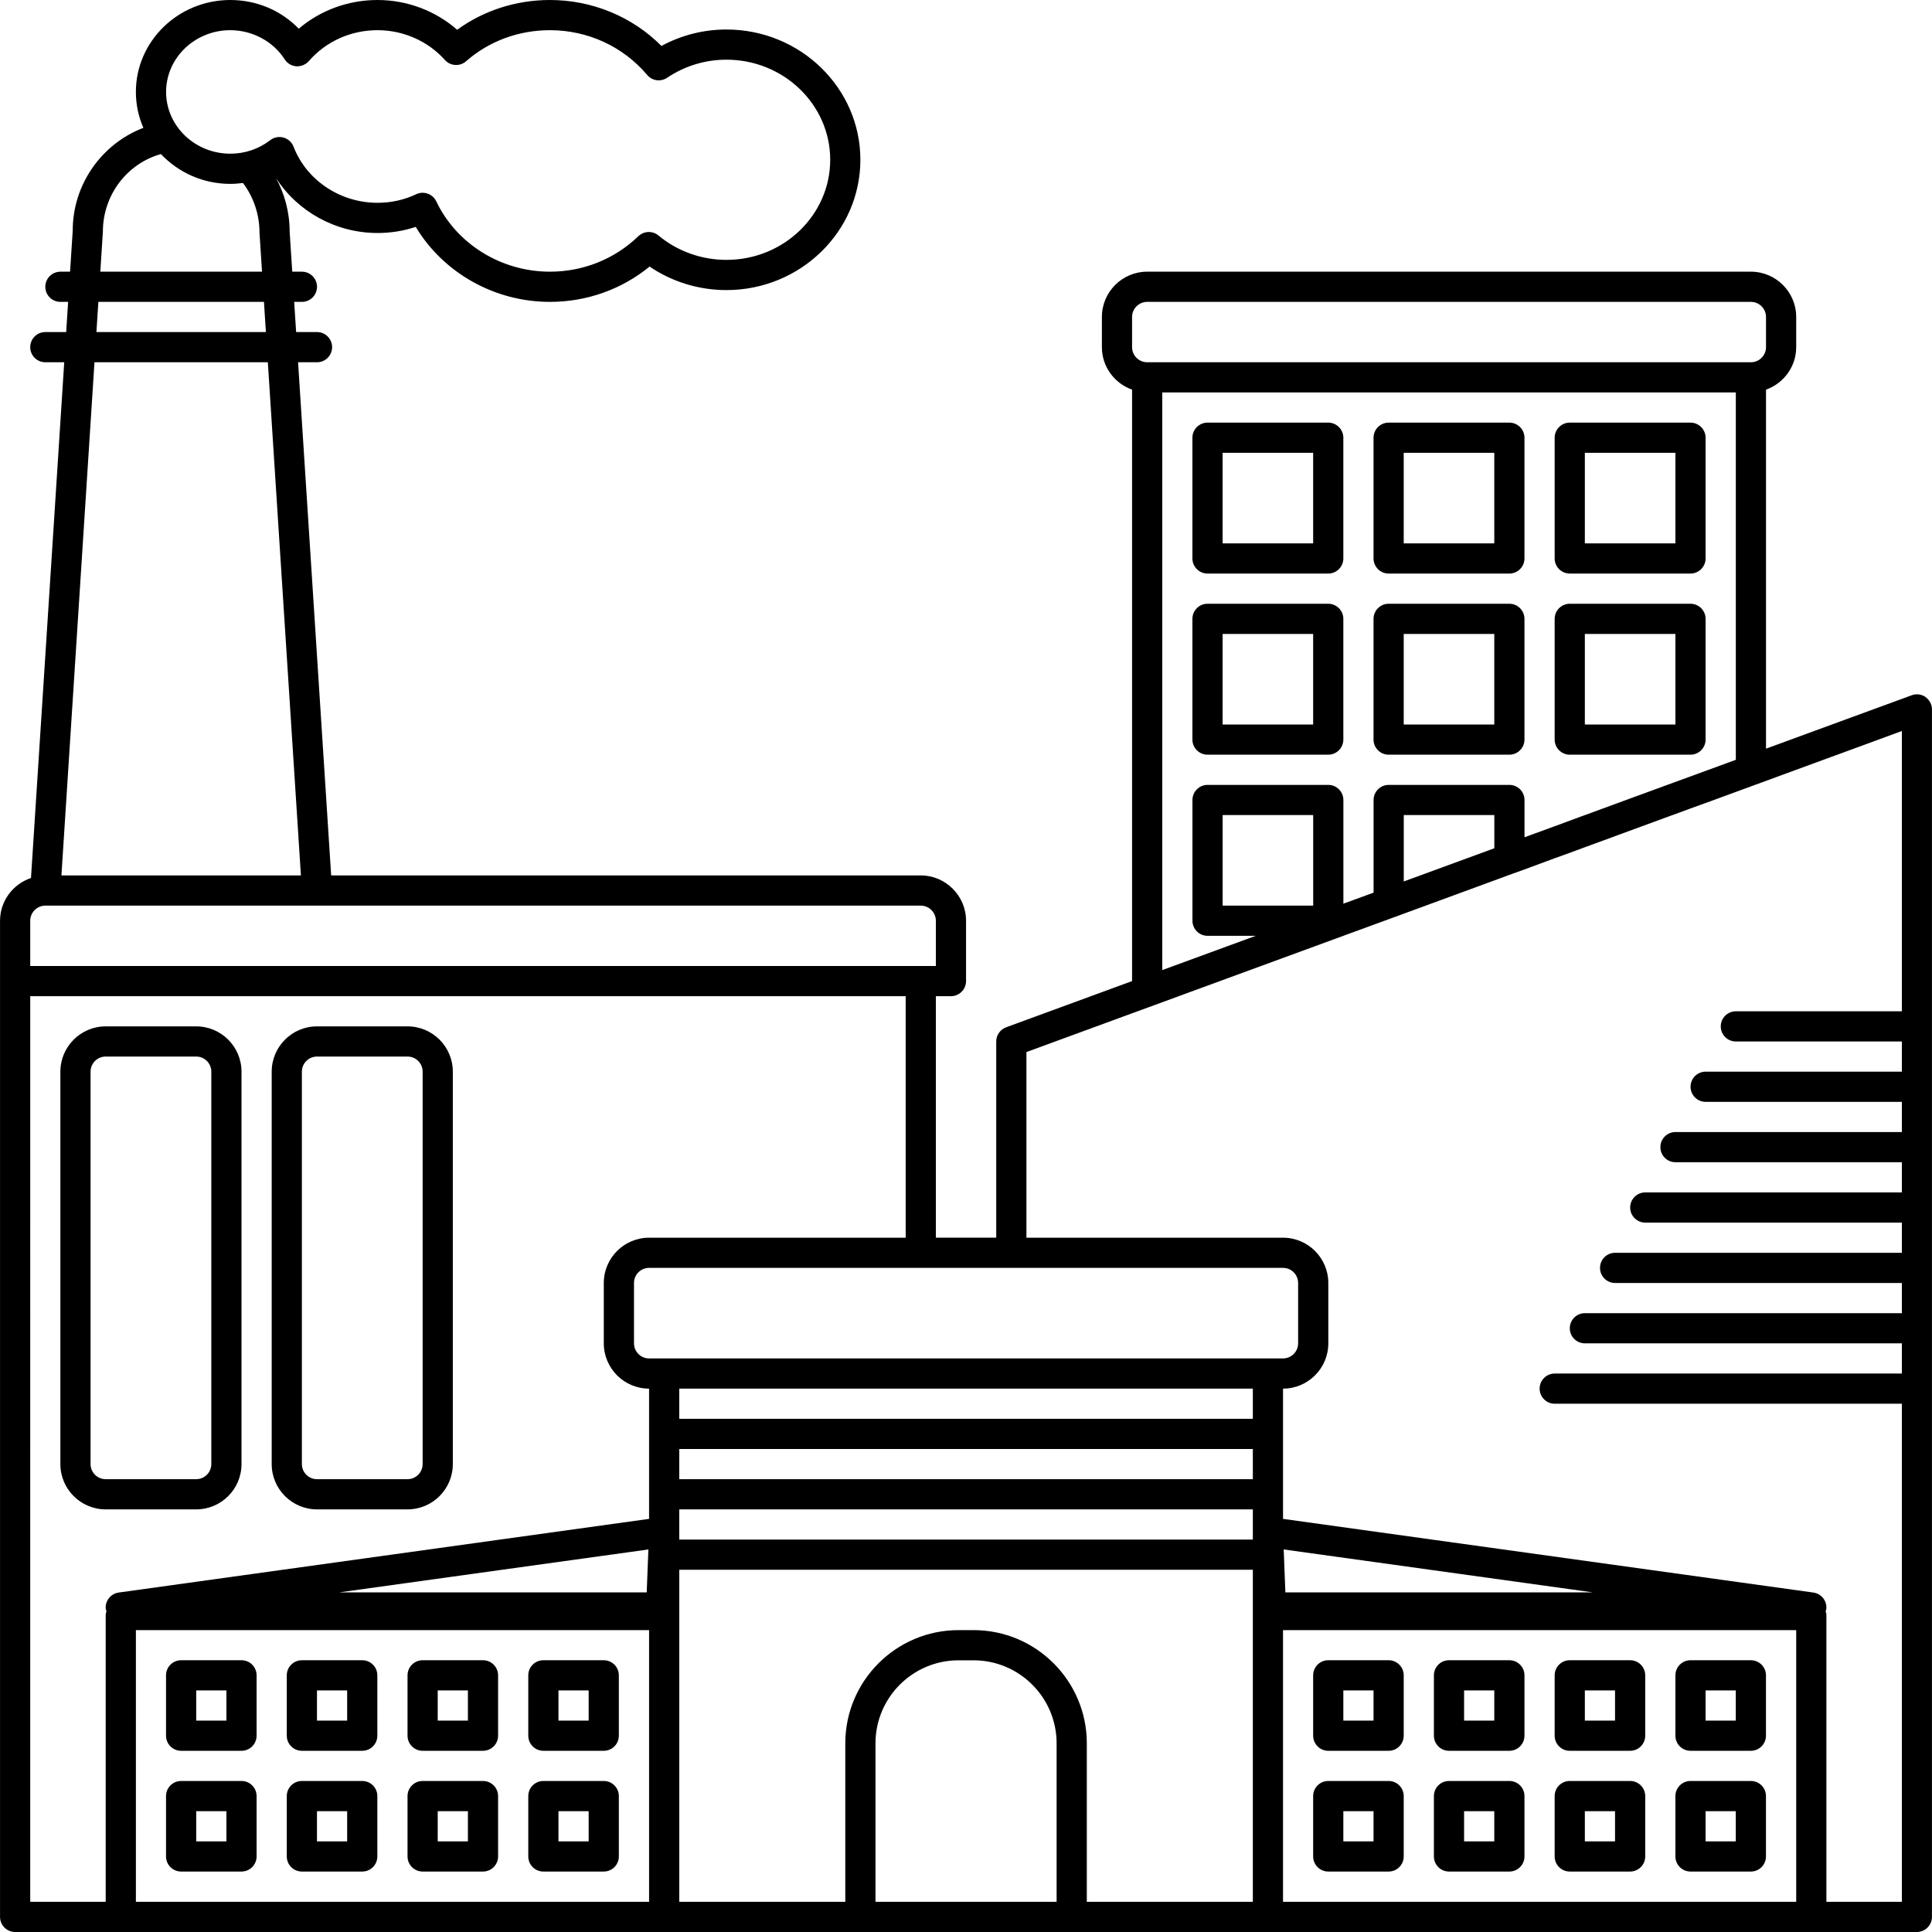 <?xml version="1.0" encoding="UTF-8"?>
<svg width="1200pt" height="1200pt" version="1.1" viewBox="0 0 1200 1200" xmlns="http://www.w3.org/2000/svg">
 <g>
  <path d="m65.625 937.5h56.25c15.508 0 28.125-12.617 28.125-28.125v-243.75c0-15.508-12.617-28.125-28.125-28.125h-56.25c-15.508 0-28.125 12.617-28.125 28.125v243.75c0 15.508 12.617 28.125 28.125 28.125zm-9.375-271.88c0-5.168 4.203-9.375 9.375-9.375h56.25c5.172 0 9.375 4.207 9.375 9.375v243.75c0 5.168-4.203 9.375-9.375 9.375h-56.25c-5.172 0-9.375-4.207-9.375-9.375z"/>
  <path d="m196.88 937.5h56.25c15.508 0 28.125-12.617 28.125-28.125v-243.75c0-15.508-12.617-28.125-28.125-28.125h-56.25c-15.508 0-28.125 12.617-28.125 28.125v243.75c0 15.508 12.617 28.125 28.125 28.125zm-9.375-271.88c0-5.168 4.203-9.375 9.375-9.375h56.25c5.172 0 9.375 4.207 9.375 9.375v243.75c0 5.168-4.203 9.375-9.375 9.375h-56.25c-5.172 0-9.375-4.207-9.375-9.375z"/>
  <path d="m862.5 1031.2h-37.5c-5.184 0-9.375 4.199-9.375 9.375v37.5c0 5.176 4.191 9.375 9.375 9.375h37.5c5.18 0 9.375-4.199 9.375-9.375v-37.5c0-5.176-4.195-9.375-9.375-9.375zm-9.375 37.5h-18.75v-18.75h18.75z"/>
  <path d="m937.5 1031.2h-37.5c-5.184 0-9.375 4.199-9.375 9.375v37.5c0 5.176 4.191 9.375 9.375 9.375h37.5c5.18 0 9.375-4.199 9.375-9.375v-37.5c0-5.176-4.195-9.375-9.375-9.375zm-9.375 37.5h-18.75v-18.75h18.75z"/>
  <path d="m1012.5 1031.2h-37.5c-5.184 0-9.375 4.199-9.375 9.375v37.5c0 5.176 4.191 9.375 9.375 9.375h37.5c5.18 0 9.375-4.199 9.375-9.375v-37.5c0-5.176-4.195-9.375-9.375-9.375zm-9.375 37.5h-18.75v-18.75h18.75z"/>
  <path d="m1087.5 1031.2h-37.5c-5.184 0-9.375 4.199-9.375 9.375v37.5c0 5.176 4.191 9.375 9.375 9.375h37.5c5.18 0 9.375-4.199 9.375-9.375v-37.5c0-5.176-4.195-9.375-9.375-9.375zm-9.375 37.5h-18.75v-18.75h18.75z"/>
  <path d="m862.5 1106.2h-37.5c-5.184 0-9.375 4.199-9.375 9.375v37.5c0 5.176 4.191 9.375 9.375 9.375h37.5c5.18 0 9.375-4.199 9.375-9.375v-37.5c0-5.176-4.195-9.375-9.375-9.375zm-9.375 37.5h-18.75v-18.75h18.75z"/>
  <path d="m937.5 1106.2h-37.5c-5.184 0-9.375 4.199-9.375 9.375v37.5c0 5.176 4.191 9.375 9.375 9.375h37.5c5.18 0 9.375-4.199 9.375-9.375v-37.5c0-5.176-4.195-9.375-9.375-9.375zm-9.375 37.5h-18.75v-18.75h18.75z"/>
  <path d="m1012.5 1106.2h-37.5c-5.184 0-9.375 4.199-9.375 9.375v37.5c0 5.176 4.191 9.375 9.375 9.375h37.5c5.18 0 9.375-4.199 9.375-9.375v-37.5c0-5.176-4.195-9.375-9.375-9.375zm-9.375 37.5h-18.75v-18.75h18.75z"/>
  <path d="m1087.5 1106.2h-37.5c-5.184 0-9.375 4.199-9.375 9.375v37.5c0 5.176 4.191 9.375 9.375 9.375h37.5c5.18 0 9.375-4.199 9.375-9.375v-37.5c0-5.176-4.195-9.375-9.375-9.375zm-9.375 37.5h-18.75v-18.75h18.75z"/>
  <path d="m150 1031.2h-37.5c-5.184 0-9.375 4.199-9.375 9.375v37.5c0 5.176 4.191 9.375 9.375 9.375h37.5c5.18 0 9.375-4.199 9.375-9.375v-37.5c0-5.176-4.195-9.375-9.375-9.375zm-9.375 37.5h-18.75v-18.75h18.75z"/>
  <path d="m225 1031.2h-37.5c-5.184 0-9.375 4.199-9.375 9.375v37.5c0 5.176 4.191 9.375 9.375 9.375h37.5c5.18 0 9.375-4.199 9.375-9.375v-37.5c0-5.176-4.195-9.375-9.375-9.375zm-9.375 37.5h-18.75v-18.75h18.75z"/>
  <path d="m300 1031.2h-37.5c-5.184 0-9.375 4.199-9.375 9.375v37.5c0 5.176 4.191 9.375 9.375 9.375h37.5c5.18 0 9.375-4.199 9.375-9.375v-37.5c0-5.176-4.195-9.375-9.375-9.375zm-9.375 37.5h-18.75v-18.75h18.75z"/>
  <path d="m375 1031.2h-37.5c-5.184 0-9.375 4.199-9.375 9.375v37.5c0 5.176 4.191 9.375 9.375 9.375h37.5c5.18 0 9.375-4.199 9.375-9.375v-37.5c0-5.176-4.195-9.375-9.375-9.375zm-9.375 37.5h-18.75v-18.75h18.75z"/>
  <path d="m150 1106.2h-37.5c-5.184 0-9.375 4.199-9.375 9.375v37.5c0 5.176 4.191 9.375 9.375 9.375h37.5c5.18 0 9.375-4.199 9.375-9.375v-37.5c0-5.176-4.195-9.375-9.375-9.375zm-9.375 37.5h-18.75v-18.75h18.75z"/>
  <path d="m225 1106.2h-37.5c-5.184 0-9.375 4.199-9.375 9.375v37.5c0 5.176 4.191 9.375 9.375 9.375h37.5c5.18 0 9.375-4.199 9.375-9.375v-37.5c0-5.176-4.195-9.375-9.375-9.375zm-9.375 37.5h-18.75v-18.75h18.75z"/>
  <path d="m300 1106.2h-37.5c-5.184 0-9.375 4.199-9.375 9.375v37.5c0 5.176 4.191 9.375 9.375 9.375h37.5c5.18 0 9.375-4.199 9.375-9.375v-37.5c0-5.176-4.195-9.375-9.375-9.375zm-9.375 37.5h-18.75v-18.75h18.75z"/>
  <path d="m375 1106.2h-37.5c-5.184 0-9.375 4.199-9.375 9.375v37.5c0 5.176 4.191 9.375 9.375 9.375h37.5c5.18 0 9.375-4.199 9.375-9.375v-37.5c0-5.176-4.195-9.375-9.375-9.375zm-9.375 37.5h-18.75v-18.75h18.75z"/>
  <path d="m750 356.25h75c5.152 0 9.375-4.219 9.375-9.375v-75c0-5.156-4.223-9.375-9.375-9.375h-75c-5.156 0-9.375 4.219-9.375 9.375v75c0 5.156 4.219 9.375 9.375 9.375zm9.375-75h56.25v56.25h-56.25z"/>
  <path d="m862.5 356.25h75c5.152 0 9.375-4.219 9.375-9.375v-75c0-5.156-4.223-9.375-9.375-9.375h-75c-5.156 0-9.375 4.219-9.375 9.375v75c0 5.156 4.219 9.375 9.375 9.375zm9.375-75h56.25v56.25h-56.25z"/>
  <path d="m975 356.25h75c5.152 0 9.375-4.219 9.375-9.375v-75c0-5.156-4.223-9.375-9.375-9.375h-75c-5.156 0-9.375 4.219-9.375 9.375v75c0 5.156 4.219 9.375 9.375 9.375zm9.375-75h56.25v56.25h-56.25z"/>
  <path d="m750 468.75h75c5.152 0 9.375-4.219 9.375-9.375v-75c0-5.156-4.223-9.375-9.375-9.375h-75c-5.156 0-9.375 4.219-9.375 9.375v75c0 5.156 4.219 9.375 9.375 9.375zm9.375-75h56.25v56.25h-56.25z"/>
  <path d="m862.5 468.75h75c5.152 0 9.375-4.219 9.375-9.375v-75c0-5.156-4.223-9.375-9.375-9.375h-75c-5.156 0-9.375 4.219-9.375 9.375v75c0 5.156 4.219 9.375 9.375 9.375zm9.375-75h56.25v56.25h-56.25z"/>
  <path d="m975 468.75h75c5.152 0 9.375-4.219 9.375-9.375v-75c0-5.156-4.223-9.375-9.375-9.375h-75c-5.156 0-9.375 4.219-9.375 9.375v75c0 5.156 4.219 9.375 9.375 9.375zm9.375-75h56.25v56.25h-56.25z"/>
  <path d="m1196 432.94c-2.535-1.781-5.723-2.156-8.531-1.125l-90.566 33.188v-222.98c10.887-3.887 18.75-14.195 18.75-26.398v-18.75c0-15.508-12.617-28.125-28.125-28.125h-375c-15.508 0-28.125 12.617-28.125 28.125v18.75c0 12.203 7.863 22.512 18.75 26.398v367.35l-78.188 28.688c-3.754 1.406-6.188 4.875-6.188 8.812v121.88h-37.5v-150h9.375c5.152 0 9.375-4.219 9.375-9.375v-37.5c0-15.469-12.652-28.125-28.125-28.125h-366.21l-20.555-318.75h11.766c5.18 0 9.375-4.199 9.375-9.375s-4.195-9.375-9.375-9.375h-12.973l-1.207-18.75h4.805c5.18 0 9.375-4.199 9.375-9.375s-4.195-9.375-9.375-9.375h-6.016l-1.602-24.801c0-12.148-3.121-23.551-8.543-33.473 13.375 20.871 37.145 34.242 63.07 34.242 8.238 0 16.203-1.273 23.785-3.797 17.141 28.551 48.938 46.578 83.324 46.578 22.852 0 44.551-7.734 61.926-21.926 13.918 9.461 30.578 14.598 47.727 14.598 45.879 0 83.203-36.301 83.203-80.926 0-44.621-37.324-80.922-83.203-80.922-14.172 0-27.98 3.512-40.348 10.211-18.184-18.223-43.012-28.535-69.305-28.535-20.977 0-41.117 6.508-57.586 18.484-13.543-11.832-31.148-18.484-49.523-18.484-18.145 0-35.441 6.391-48.879 17.82-10.895-11.312-26.129-17.82-42.527-17.82-32.324 0-58.629 25.617-58.629 57.105 0 7.906 1.664 15.445 4.66 22.297-25.609 9.754-43.918 34.852-43.898 63.941l-1.641 25.406h-5.996c-5.184 0-9.375 4.199-9.375 9.375s4.191 9.375 9.375 9.375h4.789l-1.207 18.75h-12.957c-5.184 0-9.375 4.199-9.375 9.375s4.191 9.375 9.375 9.375h11.746l-20.645 320.33c-11.117 3.766-19.227 14.195-19.227 26.543v618.75c0 5.156 4.219 9.375 9.375 9.375h1181.2c5.152 0 9.375-4.219 9.375-9.375v-750c0-3.094-1.504-5.906-4.027-7.688zm-492.85-236.06c0-5.168 4.203-9.375 9.375-9.375h375c5.172 0 9.375 4.207 9.375 9.375v18.75c0 5.168-4.203 9.375-9.375 9.375h-375c-5.172 0-9.375-4.207-9.375-9.375zm18.75 46.875h356.25v228.19l-42.562 15.562-25.59 9.375-25.508 9.375h-0.09l-18.75 6.938-18.75 6.844v-23.156c0-5.156-4.223-9.375-9.375-9.375h-75c-5.156 0-9.375 4.219-9.375 9.375v57.562l-18.75 6.844v-64.406c0-5.156-4.223-9.375-9.375-9.375h-75c-5.156 0-9.375 4.219-9.375 9.375v75c0 5.156 4.219 9.375 9.375 9.375h29.91l-58.035 21.281zm206.25 283.12-56.25 20.621v-41.246h56.25zm-112.5 35.625h-56.25v-56.25h56.25zm-18.32 399.89 192.05 26.672h-191.01zm-141.05 218.86h-112.5v-98.438c0-28.43 23.137-51.562 51.562-51.562h9.375c28.426 0 51.562 23.133 51.562 51.562zm-51.562-168.75h-9.375c-38.773 0-70.312 31.539-70.312 70.312v98.438h-103.12v-206.25h356.25v206.25h-103.12v-98.438c0-38.773-31.539-70.312-70.312-70.312zm-394.04-23.438 192.05-26.672-1.043 26.672zm211.23-51.562h356.25v18.75h-356.25zm356.25-18.75h-356.25v-18.75h356.25zm0-37.5h-356.25v-18.75h356.25zm-375-37.5c-5.172 0-9.375-4.207-9.375-9.375v-37.5c0-5.168 4.203-9.375 9.375-9.375h393.75c5.172 0 9.375 4.207 9.375 9.375v37.5c0 5.168-4.203 9.375-9.375 9.375zm-260.12-825c13.695 0 26.641 6.945 33.781 18.117 1.594 2.488 4.266 4.09 7.223 4.305 2.797 0.195 5.828-0.977 7.769-3.215 10.582-12.203 26.117-19.207 42.633-19.207 16.078 0 31.348 6.742 41.895 18.504 3.441 3.84 9.328 4.18 13.164 0.781 14.148-12.438 32.633-19.285 52.051-19.285 23.492 0 45.512 10.141 60.414 27.812 3.078 3.668 8.414 4.418 12.395 1.742 10.941-7.352 23.684-11.234 36.84-11.234 35.539 0 64.453 27.891 64.453 62.172s-28.914 62.176-64.453 62.176c-15.52 0-30.504-5.379-42.207-15.141-3.652-3.062-9.055-2.863-12.516 0.445-14.727 14.207-34.234 22.027-54.926 22.027-30.223 0-57.926-17.145-70.57-43.672-1.602-3.375-4.961-5.344-8.469-5.344-1.344 0-2.711 0.289-4 0.902-7.473 3.535-15.562 5.328-24.07 5.328-23.152 0-44.102-14.008-52.121-34.852-1.059-2.762-3.375-4.863-6.223-5.66-2.867-0.809-5.926-0.207-8.258 1.613-7.106 5.492-15.684 8.395-24.805 8.395-21.988 0-39.879-17.207-39.879-38.355 0-21.148 17.891-38.355 39.879-38.355zm-79.137 125.2c0-23.156 15.352-42.492 36.055-48.25 10.723 11.348 26.039 18.512 43.086 18.512 2.664 0 5.293-0.215 7.891-0.555 6.363 8.512 10.246 19.145 10.254 30.895l1.555 24.199h-100.43zm-2.801 43.551h102.85l1.207 18.75h-105.27zm-2.418 37.5h107.68l20.543 318.75h-148.75zm-39.898 346.88c0-5.156 4.219-9.375 9.375-9.375h543.75c5.152 0 9.375 4.219 9.375 9.375v28.125h-562.5zm0 46.875h543.75v150h-159.38c-15.508 0-28.125 12.617-28.125 28.125v37.5c0 15.508 12.617 28.125 28.125 28.125v80.895l-329.42 45.754c-4.879 0.68-8.406 5.016-8.066 9.934 0.043 0.609 0.301 1.133 0.457 1.703-0.199 0.766-0.473 1.512-0.473 2.34v178.12h-46.875zm65.625 393.75h318.75v168.75h-318.75zm712.5 168.75v-168.75h318.75v168.75zm337.5 0v-178.12c0-0.828-0.266-1.574-0.477-2.34 0.156-0.57 0.414-1.094 0.457-1.703 0.34-4.918-3.188-9.25-8.066-9.934l-329.41-45.754v-80.895c15.508 0 28.125-12.617 28.125-28.125v-37.5c0-15.508-12.617-28.125-28.125-28.125h-159.38v-115.31l216-79.219 9-3.281 22.969-8.438 42.656-15.656 9.375-3.469 9.375-3.375 18.75-6.938 9.375-3.375 9.375-3.469 54.371-19.969h0.094l11.16-4.125 9.375-3.375 121.88-44.719v174.09h-103.12c-5.184 0-9.375 4.199-9.375 9.375s4.191 9.375 9.375 9.375h103.12v18.75h-121.88c-5.184 0-9.375 4.199-9.375 9.375s4.191 9.375 9.375 9.375h121.88v18.75h-140.62c-5.184 0-9.375 4.199-9.375 9.375s4.191 9.375 9.375 9.375h140.62v18.75h-159.38c-5.184 0-9.375 4.199-9.375 9.375s4.191 9.375 9.375 9.375h159.38v18.75h-178.12c-5.184 0-9.375 4.199-9.375 9.375s4.191 9.375 9.375 9.375h178.12v18.75h-196.88c-5.184 0-9.375 4.199-9.375 9.375s4.191 9.375 9.375 9.375h196.88v18.75h-215.62c-5.184 0-9.375 4.199-9.375 9.375s4.191 9.375 9.375 9.375h215.62v309.38z"/>
 </g>
</svg>
